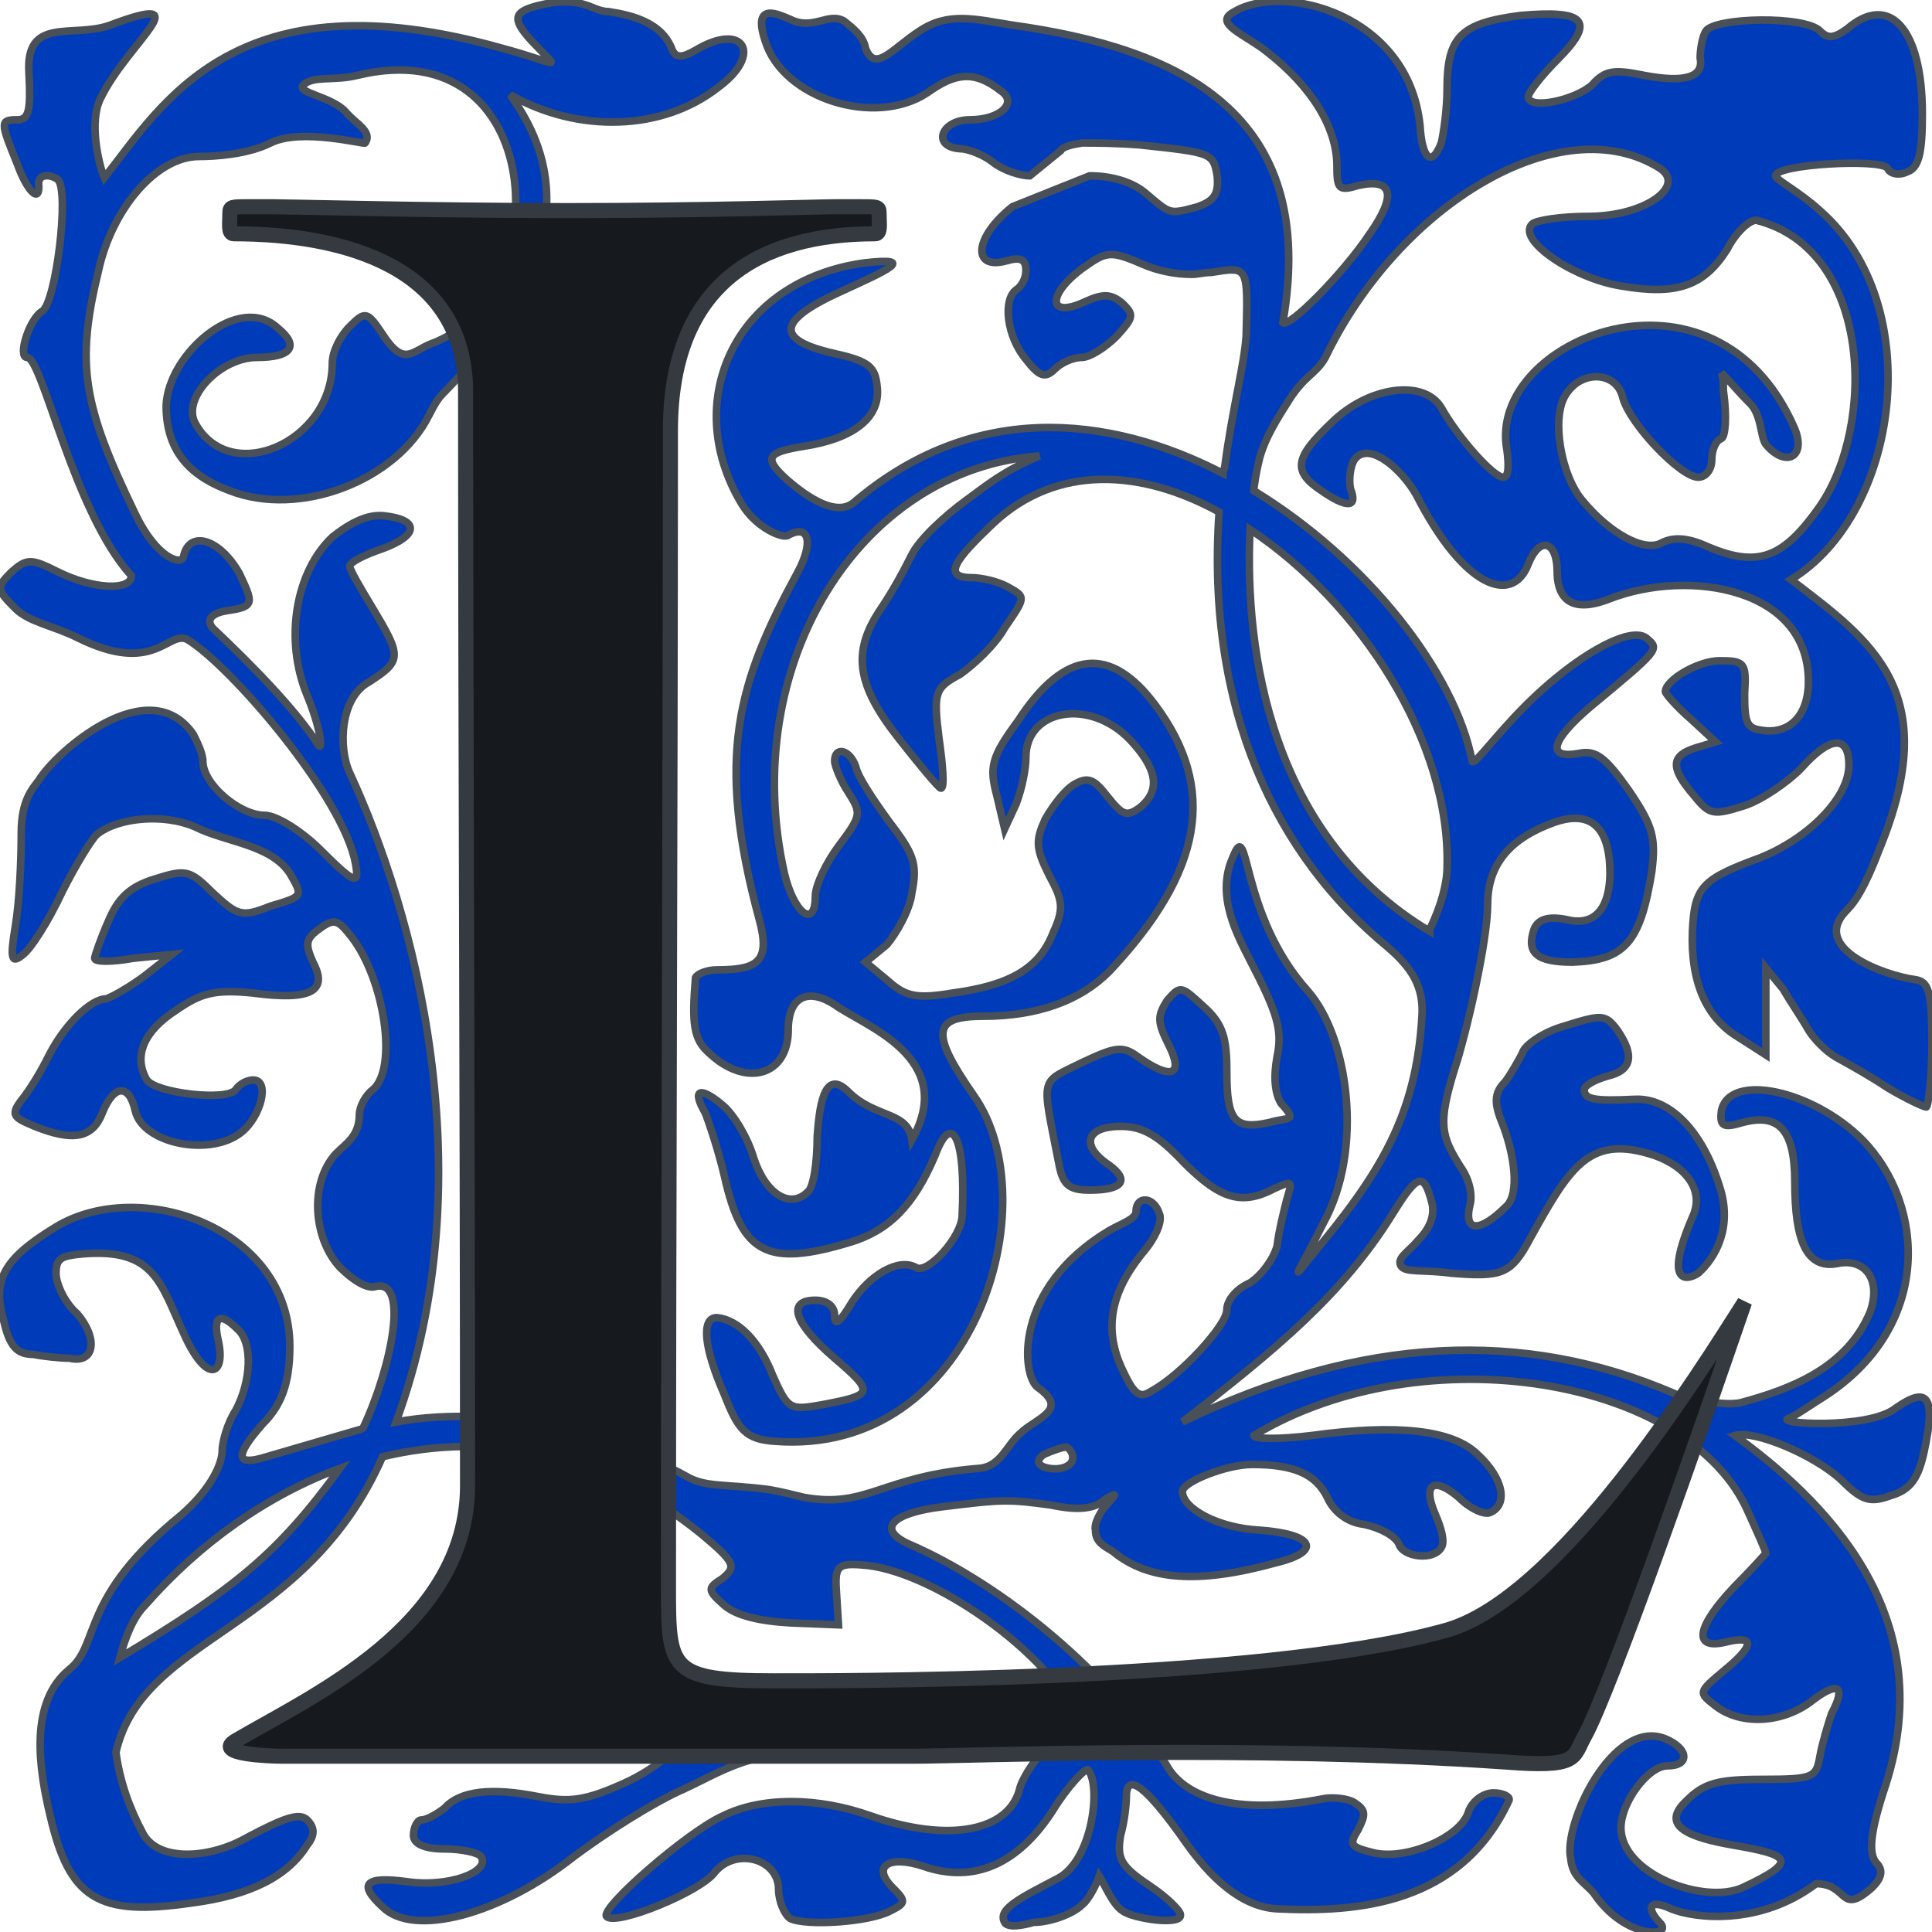 <?xml version="1.0" encoding="UTF-8" standalone="no"?>
<svg
   width="128"
   height="128"
   version="1.1"
   id="svg1"
   sodipodi:docname="icon.svg"
   xmlns:inkscape="http://www.inkscape.org/namespaces/inkscape"
   xmlns:sodipodi="http://sodipodi.sourceforge.net/DTD/sodipodi-0.dtd"
   xmlns="http://www.w3.org/2000/svg"
   xmlns:svg="http://www.w3.org/2000/svg">
  <sodipodi:namedview
     id="namedview1"
     pagecolor="#505050"
     bordercolor="#eeeeee"
     borderopacity="1"
     inkscape:showpageshadow="0"
     inkscape:pageopacity="0"
     inkscape:pagecheckerboard="0"
     inkscape:deskcolor="#d1d1d1" />
  <defs
     id="defs1">
    <style
       id="style1"><![CDATA[
            /* colors from open-props */
            :where(svg) {
                --gray-0: #f8f9fa;
                --gray-1: #f1f3f5;
                --gray-2: #e9ecef;
                --gray-3: #dee2e6;
                --gray-4: #ced4da;
                --gray-5: #adb5bd;
                --gray-6: #868e96;
                --gray-7: #495057;
                --gray-8: #343a40;
                --gray-9: #212529;
                --gray-10: #16191d;
                --gray-11: #0d0f12;
                --gray-12: #030507;
            }

            @font-face {
                font-family: EB Garamond Initials Fill1;
                src: url('../fonts/EB-Garamond-Initials/build/EBGaramond-InitialsF1.otf');
            }

            @font-face {
                font-family: EB Garamond Initials Fill2;
                src: url('../fonts/EB-Garamond-Initials/build/EBGaramond-InitialsF2.otf');
            }

            #decoration {
                stroke: #495057;
            }

            #initial {
                stroke: #343a40;
                fill: #16191d;
            }

            ]]></style>
  </defs>
  <!-- <rect x="0" y="0" width="128" height="128" /> -->
  <path
     d="m 22.528,97.28 c -4.096,5.632 -6.912,7.936 -14.592,12.544 0.384,-1.408 0.896,-2.688 1.664,-3.456 3.584,-4.096 8.064,-7.296 12.928,-9.088 z m 48.128,-1.408 c 0.256,0.128 0.512,0.512 0.384,0.896 -0.128,0.384 -0.768,0.64 -1.536,0.512 -0.768,-0.128 -0.896,-0.512 -0.384,-0.896 0.512,-0.256 1.28,-0.512 1.536,-0.512 z m 12.16,-60.8 c 7.296,4.864 13.312,14.08 13.056,22.4 0,1.024 -0.384,2.56 -1.152,4.096 0,0 0,0.128 0,0.128 C 84.224,55.424 82.432,43.264 82.816,35.072 Z M 35.2,2.688 C 37.248,4.864 37.12,4.224 33.28,3.2 15.616,-1.792 10.752,6.912 6.912,11.776 6.528,10.88 5.888,8.064 6.656,6.528 8.448,2.816 13.44,-0.64 7.296,1.664 4.864,2.56 1.664,1.024 1.92,4.864 c 0.128,2.432 0,3.072 -0.768,3.072 -1.152,0 -1.152,0.128 0,2.944 0.64,1.792 1.536,2.688 1.408,1.28 0,-0.64 0.768,-0.64 1.28,-0.256 0.768,0.768 -0.128,8.064 -1.024,8.704 -0.896,0.512 -1.664,3.072 -1.024,3.072 1.024,0 3.072,10.24 6.912,14.464 0,1.024 -2.56,0.896 -4.864,-0.256 -1.792,-0.896 -2.048,-0.896 -3.072,0 -1.024,1.024 -1.024,1.152 0.256,2.432 0.896,0.896 2.56,1.152 4.096,1.92 5.12,2.56 6.016,-0.512 7.296,0.128 2.944,1.792 10.368,10.496 11.136,14.848 0.256,1.408 0,1.408 -2.304,-0.896 -1.28,-1.28 -2.944,-2.304 -3.712,-2.304 -1.664,0 -4.096,-2.048 -4.096,-3.584 0,-0.512 -0.384,-1.28 -0.64,-1.792 -2.944,-4.224 -9.088,1.152 -10.24,3.072 -0.384,0.512 -1.152,1.28 -1.152,3.456 0,1.92 -0.128,4.608 -0.384,6.144 -0.384,2.304 -0.256,2.56 0.512,1.92 0.512,-0.384 1.664,-2.176 2.56,-4.096 0.896,-1.792 1.92,-3.456 2.304,-3.84 1.408,-1.152 4.48,-1.408 6.528,-0.512 2.048,1.024 4.992,1.152 6.272,3.072 0.896,1.536 0.896,1.536 -1.28,2.176 C 16,60.8 15.744,60.672 14.08,59.136 12.544,57.6 12.288,57.6 10.24,58.24 8.576,58.752 7.808,59.52 7.168,61.056 6.656,62.208 6.272,63.36 6.272,63.488 c 0,0.256 1.152,0.256 2.56,0 L 11.392,63.232 9.6,64.64 c -1.024,0.768 -2.176,1.408 -2.56,1.536 -1.024,0 -2.688,1.664 -3.712,3.584 -0.512,1.024 -1.024,1.92 -1.664,2.816 -1.024,1.28 -0.896,1.408 0.64,2.048 2.56,1.024 3.84,0.768 4.48,-0.896 0.768,-1.92 1.792,-1.92 2.176,-0.128 0.512,2.176 4.992,3.072 7.04,1.408 1.28,-1.024 1.92,-3.456 0.768,-3.456 -0.384,0 -0.896,0.256 -1.152,0.64 -0.512,0.768 -5.248,0.256 -5.888,-0.64 -0.896,-1.536 -0.256,-3.2 1.92,-4.608 1.664,-1.152 2.56,-1.408 5.12,-1.152 3.84,0.512 4.992,-0.128 3.968,-2.048 -0.512,-1.152 -0.512,-1.536 0.384,-2.176 1.024,-0.768 1.28,-0.64 2.176,0.512 2.176,2.816 3.072,8.704 1.408,10.112 -0.512,0.384 -0.896,1.152 -0.896,1.664 0,1.408 -0.896,1.92 -1.536,2.56 -1.792,1.92 -1.536,5.632 0.256,7.552 0.896,0.896 1.792,1.408 2.304,1.28 2.304,-0.64 1.152,5.248 -0.768,9.344 -0.128,0.128 -0.256,0.128 -0.256,0.128 l -6.144,1.792 c -2.048,0.64 -2.176,0 -0.256,-2.176 1.152,-1.152 1.792,-2.56 1.792,-5.12 0,-7.936 -9.984,-11.264 -15.488,-7.936 -3.584,2.176 -4.224,3.584 -3.456,6.272 0.384,1.664 0.896,2.176 1.92,2.176 0.64,0.128 1.792,0.256 2.432,0.256 1.664,0.384 1.92,-1.28 0.512,-2.944 -0.768,-0.64 -1.408,-1.92 -1.408,-2.688 0,-1.024 0.384,-1.152 1.792,-1.28 4.736,-0.384 5.12,1.92 6.656,5.248 1.536,3.456 2.816,2.816 2.304,0.512 -0.384,-1.664 0.128,-1.92 1.28,-0.768 1.024,0.896 0.896,3.456 -0.128,5.376 -0.512,0.768 -0.896,2.048 -0.896,2.688 0,0.768 -0.64,2.432 -2.688,4.224 -6.784,5.504 -5.376,8.576 -7.424,10.24 -2.688,2.176 -2.048,6.528 -1.28,9.728 1.28,5.504 3.2,6.656 9.344,5.76 3.968,-0.512 6.4,-1.792 7.68,-3.84 0.512,-0.64 0.512,-1.152 0,-1.664 -0.512,-0.512 -1.536,-0.128 -3.968,1.152 -2.432,1.408 -5.888,1.664 -6.912,-0.256 -0.896,-1.664 -1.536,-3.456 -1.792,-5.376 1.792,-7.808 12.544,-7.936 17.664,-19.584 6.912,-1.664 14.336,-0.384 21.12,5.12 2.304,1.92 2.304,2.176 1.408,2.944 -1.024,0.64 -1.024,0.768 0.128,1.792 0.768,0.64 2.176,1.024 4.352,1.152 l 3.2,0.128 -0.128,-2.048 c -0.128,-1.792 0,-2.048 1.664,-1.92 4.48,0.256 12.544,5.76 14.464,10.496 -1.28,-0.512 -2.56,-0.64 -4.096,-0.896 -9.472,-2.048 -23.424,3.328 -23.424,3.328 h -0.128 c -0.512,0.384 -1.408,1.024 -2.56,1.536 -2.56,1.152 -3.584,1.28 -5.632,0.896 -3.2,-0.64 -5.248,-0.384 -6.272,0.768 -0.512,0.384 -1.152,0.768 -1.536,0.768 -0.256,0 -0.512,0.512 -0.512,1.024 0,0.512 0.64,0.896 2.048,0.896 1.152,0 2.304,0.256 2.432,0.512 0.64,1.024 -2.176,2.048 -4.864,1.664 -2.816,-0.384 -3.328,0.128 -1.664,1.664 2.048,2.048 7.808,0.512 12.672,-3.328 2.048,-1.536 5.248,-3.584 7.296,-4.48 3.328,-1.536 4.352,-2.816 14.336,-2.944 5.888,-0.128 10.24,0.256 9.728,0.384 -0.64,0.256 -1.536,1.664 -1.792,2.432 -0.64,2.944 -4.736,3.712 -9.856,1.92 -3.584,-1.28 -7.296,-1.28 -9.856,0 -2.304,1.024 -8.192,6.144 -7.68,6.656 0.64,0.64 6.272,-1.664 7.168,-2.944 1.408,-1.664 4.224,-0.896 4.224,1.152 0,0.768 0.384,1.664 0.768,1.92 1.024,0.512 5.248,0.256 6.656,-0.512 1.024,-0.512 1.024,-0.64 0.128,-1.536 -1.408,-1.408 -0.256,-2.176 2.048,-1.408 3.328,1.152 6.272,-0.128 8.576,-3.712 1.024,-1.664 2.176,-2.816 2.304,-2.688 0.896,0.896 0.384,5.888 -1.92,7.168 -2.432,1.28 -4.096,2.048 -3.584,2.944 0.256,0.512 1.92,0 1.92,0 1.024,0 2.56,-0.512 3.2,-1.152 0.512,-0.384 1.024,-1.536 1.152,-1.92 0.256,0.384 0.896,1.92 1.536,2.304 0.64,0.512 3.968,1.024 3.84,0.256 0,-0.256 -0.896,-1.152 -2.048,-1.92 -1.92,-1.28 -2.176,-1.792 -1.92,-3.328 0.256,-0.896 0.384,-2.048 0.384,-2.56 0,-1.664 1.28,-0.768 3.968,3.072 1.536,2.176 3.584,4.224 6.016,4.352 5.248,0.256 12.16,-0.256 15.36,-7.168 0.128,-0.256 -0.384,-0.512 -1.024,-0.512 -0.64,0 -1.408,0.512 -1.664,1.28 -0.512,1.664 -4.096,3.2 -6.272,2.688 -1.536,-0.384 -1.664,-0.512 -1.024,-1.536 0.512,-1.024 0.512,-1.28 -0.256,-1.792 -0.384,-0.256 -1.408,-0.384 -2.048,-0.256 -5.888,1.152 -9.216,-0.128 -10.368,-2.176 -3.584,-6.016 -10.88,-12.032 -17.152,-14.72 -2.176,-1.024 -0.896,-2.048 2.176,-2.432 4.096,-0.512 4.48,-0.512 7.296,-0.128 1.792,0.384 2.944,0.256 3.584,-0.384 0.896,-0.512 0.768,-0.384 -0.128,0.64 0,0 -0.64,0.896 -0.512,1.408 0,0.768 0.512,1.024 1.152,1.408 2.304,1.92 5.632,2.176 10.752,0.768 3.2,-0.768 2.56,-1.92 -1.024,-2.176 -2.688,-0.128 -5.12,-1.408 -5.12,-2.56 0,-0.64 2.944,-1.792 4.608,-1.792 2.816,0 4.224,0.64 4.992,2.176 0.384,0.896 1.28,1.664 2.432,1.792 1.152,0.256 2.048,0.768 2.304,1.28 0.256,0.896 2.304,1.152 2.816,0.256 0.256,-0.384 0,-1.28 -0.384,-2.176 -0.896,-2.048 -0.128,-2.56 1.536,-1.152 0.768,0.768 1.664,1.152 2.048,1.024 1.28,-0.512 0.896,-2.304 -0.768,-3.84 -1.664,-1.664 -5.376,-2.048 -11.008,-1.28 -2.048,0.256 -3.84,0.256 -3.84,0 11.264,-6.784 28.928,-3.84 32.768,5.12 0.64,1.408 1.152,2.56 1.152,2.688 0,0 -0.896,1.024 -2.048,2.176 -2.56,2.688 -2.816,4.224 -0.64,3.712 2.048,-0.512 1.92,0.256 -0.128,1.92 -1.664,1.408 -1.664,1.408 -0.512,2.304 1.664,1.28 4.352,1.152 6.272,-0.256 1.792,-1.408 2.432,-1.152 1.408,0.768 -0.256,0.768 -0.64,2.048 -0.768,2.816 -0.256,1.408 -0.384,1.536 -3.84,1.536 -2.944,0 -3.84,0.256 -4.992,1.408 -1.792,1.664 0.128,2.432 3.072,2.944 3.712,0.64 4.48,1.024 0.64,2.816 -2.56,1.152 -8.064,-0.896 -8.064,-3.968 0,-1.664 1.792,-4.096 3.072,-4.096 1.536,0 1.408,-1.152 -0.128,-1.792 -3.456,-1.408 -6.784,5.632 -6.272,7.936 0.128,1.28 0.896,1.536 1.536,2.304 2.048,3.072 5.376,2.944 4.352,1.92 -0.768,-0.768 -0.896,-1.664 0.768,-0.896 1.536,0.64 5.888,1.152 9.6,-1.664 2.176,0 1.536,2.176 3.712,0.256 0.64,-0.64 0.768,-1.152 0.256,-1.664 -0.512,-0.64 -0.384,-2.048 0.64,-5.12 3.712,-11.52 -4.352,-19.072 -9.984,-23.168 1.28,-0.384 5.248,1.28 7.04,2.944 1.408,1.408 1.92,1.536 3.328,1.024 1.28,-0.384 1.792,-1.152 2.176,-2.944 0.768,-3.584 0.256,-4.352 -1.92,-2.816 -1.792,1.408 -8.192,1.024 -7.04,0.64 0.384,-0.128 1.28,-0.768 2.304,-1.408 7.168,-4.608 6.784,-12.672 2.56,-17.024 -3.328,-3.328 -8.832,-4.48 -9.344,-1.92 -0.128,1.024 0.128,1.152 1.408,0.768 2.432,-0.64 3.456,0.512 3.456,3.968 0,3.84 0.768,5.76 2.816,5.376 1.792,-0.384 2.944,1.024 2.176,3.2 -1.536,3.712 -5.248,5.12 -8.576,6.016 -1.024,0.256 -3.712,-0.256 -4.48,-0.64 -9.856,-4.224 -20.608,-3.84 -32.512,1.92 6.272,-4.864 10.624,-8.448 13.952,-13.824 1.664,-2.688 2.048,-2.688 2.56,-0.768 0.256,0.896 -0.128,1.792 -0.896,2.56 -0.64,0.768 -1.408,1.152 -1.152,1.664 0.256,0.512 1.536,0.256 3.328,0.512 3.328,0.256 3.968,0.128 5.248,-2.304 2.56,-4.608 3.84,-6.784 7.808,-5.632 2.304,0.64 3.84,2.304 2.944,4.224 -1.92,4.48 -0.384,4.224 0.384,3.712 1.152,-1.024 2.304,-3.072 1.408,-5.76 -1.152,-3.712 -3.328,-5.888 -5.632,-5.76 -2.688,0.128 -3.328,0 -3.328,-0.64 0,-0.256 0.64,-0.64 1.536,-0.896 1.664,-0.384 1.792,-1.408 0.64,-3.072 -0.768,-1.024 -1.024,-1.024 -3.456,-0.256 -1.408,0.384 -2.688,1.28 -2.816,1.792 -0.256,0.512 -0.768,1.408 -1.152,1.92 -0.64,0.64 -0.768,1.28 -0.256,2.56 0.896,2.176 1.28,4.992 0.256,5.76 -1.536,1.536 -2.816,1.792 -2.304,-0.256 0.128,-0.512 0,-1.536 -0.64,-2.432 -1.28,-2.048 -1.536,-2.816 -0.384,-6.528 0.768,-2.304 2.176,-8.448 2.176,-10.88 0,-2.56 1.408,-4.224 3.968,-5.248 2.432,-1.024 3.84,-0.256 4.096,2.304 0.256,2.944 -0.768,4.48 -2.816,3.968 -1.28,-0.256 -1.92,0 -2.176,0.64 -0.512,1.536 0.128,2.176 2.56,2.176 3.456,-0.128 4.48,-1.28 5.248,-6.016 0.256,-2.176 0.128,-2.944 -1.536,-5.376 -1.536,-2.176 -2.176,-2.688 -3.328,-2.432 -2.176,0.384 -1.792,-0.896 0.768,-3.072 4.48,-3.712 4.608,-3.84 3.84,-4.48 -1.024,-1.152 -5.248,1.28 -8.832,5.12 -1.792,1.92 -2.688,3.2 -2.816,2.944 -1.152,-5.888 -6.912,-13.312 -14.464,-17.92 0,-0.256 0.128,-1.152 0.384,-2.176 0.256,-0.896 0.64,-1.792 1.792,-3.584 1.152,-1.92 1.92,-1.92 2.56,-3.072 4.864,-10.112 15.616,-16.64 22.144,-12.544 1.792,1.152 -0.896,3.2 -4.736,3.2 -1.792,0 -3.456,0.256 -3.712,0.512 -1.024,1.024 2.688,3.584 5.888,4.096 3.712,0.64 5.504,0 7.04,-2.432 0.512,-1.024 1.408,-1.92 1.92,-1.92 7.68,1.92 7.936,13.568 4.224,18.944 -2.432,3.456 -4.096,4.096 -7.424,2.688 -1.408,-0.64 -2.304,-0.64 -3.072,-0.256 -1.152,0.64 -3.456,-0.64 -5.248,-2.816 -1.408,-1.664 -2.048,-5.376 -1.152,-6.912 1.024,-1.792 3.456,-1.664 3.84,0.128 0.512,1.792 3.84,5.248 4.992,5.248 0.512,0 0.896,-0.512 0.896,-1.152 0,-0.64 0.256,-1.28 0.64,-1.408 0.256,-0.128 0.384,-1.408 0.128,-3.2 0,-0.512 0,-0.768 -0.128,-1.152 0.64,0.64 1.152,1.28 1.792,1.92 0.896,0.768 0.768,2.304 1.152,2.816 1.28,1.536 2.688,0.896 1.92,-1.024 -5.248,-12.16 -20.48,-5.888 -19.072,1.408 0.128,1.024 0.128,1.792 -0.256,1.792 -0.64,0 -2.944,-2.56 -4.096,-4.608 -1.152,-1.92 -4.864,-1.408 -7.296,1.024 -2.432,2.304 -2.56,3.2 -0.64,4.48 1.664,1.152 2.432,1.152 1.92,-0.128 -0.128,-0.64 0,-1.536 0.256,-1.92 0.896,-1.28 3.072,0.512 4.096,2.304 3.2,6.272 6.4,7.296 7.424,4.608 0.768,-1.92 1.92,-1.536 1.92,0.512 0,1.28 0.512,2.944 3.456,1.792 5.248,-2.048 13.44,-0.768 13.184,5.76 -0.128,2.304 -1.536,3.2 -3.072,2.944 -1.024,-0.128 -1.152,-0.512 -1.152,-2.432 0.128,-2.048 0,-2.176 -1.664,-2.176 -1.408,0 -3.584,1.28 -3.584,2.048 0,0.128 0.768,1.024 1.664,1.792 l 1.664,1.536 -1.28,0.384 c -1.664,0.512 -1.792,1.28 -0.128,3.2 1.024,1.28 1.28,1.28 3.328,0.64 1.152,-0.384 2.816,-1.536 3.712,-2.432 1.92,-2.176 3.2,-2.304 3.2,-0.256 0,2.176 -2.688,4.864 -5.888,6.144 -3.84,1.408 -4.352,1.92 -4.48,4.864 -0.128,3.328 0.896,5.76 3.072,7.04 l 1.792,1.152 v -5.76 l 1.152,1.408 c 0.512,0.896 1.152,1.792 1.664,2.688 0.384,0.64 1.152,1.408 1.792,1.792 1.152,0.64 2.304,1.28 3.456,2.048 1.28,0.768 2.432,1.28 2.56,1.28 0.128,0 0.384,-1.92 0.384,-4.224 0,-3.584 -0.256,-4.096 -1.152,-4.224 -1.92,-0.256 -7.04,-2.048 -4.48,-4.608 0.512,-0.512 1.152,-1.408 2.176,-4.096 4.224,-10.368 -0.512,-13.696 -5.888,-17.792 7.168,-4.352 9.088,-18.176 1.92,-24.448 -1.408,-1.28 -2.944,-2.048 -2.944,-2.304 0,-0.768 6.912,-1.152 7.424,-0.512 0.128,0.384 0.768,0.512 1.28,0.256 0.768,-0.256 1.024,-1.152 1.024,-3.84 0,-5.632 -2.176,-8.064 -4.992,-5.632 -0.896,0.64 -1.28,0.64 -1.792,0.128 -1.024,-1.024 -6.912,-0.896 -7.552,0 -0.256,0.384 -0.384,1.28 -0.384,1.792 0.256,1.28 -1.024,1.664 -3.712,1.152 -1.92,-0.384 -2.56,-0.384 -3.456,0.64 -1.152,1.024 -4.224,1.664 -4.224,0.768 0,-0.256 0.896,-1.408 1.92,-2.432 2.56,-2.56 1.92,-3.328 -2.432,-2.944 -3.968,0.512 -4.864,1.408 -4.864,4.864 0,1.408 -0.256,3.072 -0.384,3.584 -0.64,1.664 -1.28,1.024 -1.408,-1.152 -0.768,-7.424 -9.088,-9.472 -12.288,-7.552 -1.536,0.768 0.768,1.536 2.176,2.688 2.944,2.304 4.608,4.992 4.608,7.552 0,1.536 0.128,1.664 1.408,1.28 2.304,-0.512 2.56,0.64 0.768,3.2 -1.792,2.688 -5.376,6.272 -5.76,5.888 C 87.424,7.424 78.08,3.2 67.072,1.664 64.64,1.28 62.848,0.768 60.928,2.048 59.136,3.2 57.984,4.864 57.344,3.2 57.216,2.432 56.576,1.92 55.936,1.408 54.912,0.768 53.888,2.048 52.352,1.28 51.712,1.024 49.792,0 50.688,2.688 c 1.152,3.84 7.296,5.76 10.752,3.456 1.792,-1.28 3.072,-1.536 4.864,-0.128 1.152,0.768 0,1.92 -2.048,1.92 -1.92,0 -2.56,1.792 -0.64,1.92 0.512,0 1.536,0.384 2.176,0.896 0.64,0.512 1.792,0.896 2.432,0.896 L 70.272,9.984 C 70.4,9.728 70.912,9.6 71.68,9.472 c 0.896,0 2.176,0 3.84,0.128 4.736,0.512 4.864,0.512 5.12,2.048 0.128,1.28 -0.256,1.664 -1.28,2.048 -1.92,0.512 -1.792,0.512 -3.456,-0.896 -0.896,-0.768 -2.304,-1.152 -3.712,-1.152 l -5.12,2.048 c -2.56,2.048 -2.688,4.224 -0.384,3.584 0.896,-0.256 1.28,-0.128 1.28,0.64 0,0.512 -0.256,1.024 -0.64,1.28 -0.896,0.64 -0.64,3.072 0.64,4.608 0.896,1.152 1.28,1.28 1.92,0.64 0.384,-0.384 1.152,-0.768 1.792,-0.768 0.512,0 1.536,-0.64 2.304,-1.408 1.152,-1.28 1.152,-1.408 0.384,-2.176 -0.768,-0.64 -1.28,-0.64 -2.432,-0.128 -2.688,1.28 -2.56,-0.64 0.128,-2.432 1.28,-0.896 1.664,-0.896 3.712,0 0.896,0.384 2.048,0.64 3.2,0.64 0.384,0 0.768,-0.128 1.28,-0.128 2.432,-0.384 2.432,-0.512 2.304,4.224 -0.128,1.92 -0.896,4.736 -1.408,8.576 0,0.128 -0.128,0.384 -0.128,0.512 -7.68,-3.968 -16.64,-4.736 -24.448,1.92 -0.896,0.768 -2.432,0.256 -4.48,-1.536 -1.536,-1.408 -1.28,-1.792 1.152,-2.176 3.328,-0.512 5.12,-1.92 4.864,-3.968 -0.128,-1.28 -0.512,-1.664 -2.816,-2.176 -3.968,-0.896 -3.84,-2.176 0.384,-4.096 3.072,-1.408 5.12,-2.304 1.664,-1.92 -8.704,1.152 -12.288,9.216 -8.192,16 1.024,1.664 2.816,2.304 3.072,2.048 1.408,-0.768 1.664,0.512 0.64,2.432 -3.968,7.296 -5.504,12.16 -2.56,23.04 0.768,2.816 -0.128,3.328 -2.816,3.328 -0.64,0 -1.28,0.256 -1.408,0.512 -0.256,3.072 -0.128,4.096 0.896,4.992 2.432,2.304 5.248,1.536 5.248,-1.536 0,-2.176 1.28,-2.816 3.072,-1.664 1.92,1.408 8.192,3.456 5.12,8.96 -0.256,-1.92 -2.432,-1.408 -4.224,-3.2 -1.664,-1.664 -1.92,1.28 -2.048,2.944 0,1.792 -0.256,3.456 -0.64,3.712 -1.152,1.152 -2.816,0.128 -3.584,-2.304 -0.384,-1.28 -1.28,-2.816 -2.048,-3.456 -1.536,-1.28 -2.048,-1.024 -1.152,0.512 0.256,0.64 0.896,2.56 1.28,4.224 1.152,5.12 2.816,6.016 8.32,4.352 2.56,-0.768 4.224,-2.432 5.632,-5.76 1.152,-3.072 2.048,-1.024 1.792,3.968 0,1.408 -2.304,3.968 -3.072,3.456 -1.152,-0.64 -3.072,0.512 -4.224,2.304 -0.768,1.28 -1.152,1.664 -1.152,0.896 0,-0.64 -0.512,-1.024 -1.28,-1.024 -1.92,0 -1.408,1.536 1.28,3.84 2.688,2.304 2.56,2.432 -0.768,3.072 -2.176,0.384 -2.304,0.384 -3.328,-1.92 -0.896,-2.304 -2.304,-3.712 -3.712,-3.84 -1.024,0 -0.896,1.92 0.512,5.12 0.896,2.304 1.408,2.944 3.328,3.072 13.312,1.024 18.176,-15.872 13.184,-22.912 -2.944,-4.224 -2.688,-5.248 0.64,-5.248 3.584,0 6.4,-1.024 8.32,-2.944 6.272,-6.656 7.168,-12.16 3.072,-17.664 -2.944,-3.968 -6.016,-3.712 -9.088,1.024 -1.792,2.432 -1.92,3.072 -1.408,4.992 l 0.512,2.176 0.768,-1.664 c 0.384,-1.024 0.64,-2.304 0.64,-3.072 0,-3.2 4.224,-3.968 6.912,-1.152 1.792,1.92 2.048,3.328 0.64,4.48 -0.896,0.64 -1.152,0.512 -2.176,-0.768 -0.896,-1.152 -1.28,-1.28 -2.176,-0.768 -0.64,0.384 -1.408,1.408 -1.92,2.304 -0.64,1.408 -0.64,1.92 0.256,3.712 0.896,1.664 1.024,2.176 0.256,3.84 -0.896,2.304 -2.816,3.456 -6.656,3.968 -2.304,0.384 -3.072,0.256 -4.224,-0.768 l -1.536,-1.28 1.408,-1.152 c 0.64,-0.768 1.536,-2.304 1.664,-3.456 0.384,-1.92 0.128,-2.56 -1.536,-4.736 -1.024,-1.408 -2.048,-2.944 -2.176,-3.584 -0.384,-1.152 -1.408,-1.408 -1.408,-0.384 0,0.256 0.384,1.28 0.896,2.048 0.896,1.408 0.896,1.536 -0.64,3.584 -0.768,1.024 -1.536,2.56 -1.536,3.328 0,2.176 -1.408,1.152 -2.048,-1.536 -3.072,-13.696 4.864,-26.752 16.896,-27.648 -2.432,1.024 -3.456,1.92 -4.864,2.944 -1.408,1.024 -3.072,2.56 -3.584,3.584 -0.64,1.28 -1.28,2.432 -2.048,3.584 -1.92,2.816 -1.664,4.992 1.152,8.576 1.408,1.792 2.688,3.328 2.816,3.328 0.256,0 0.128,-1.536 -0.128,-3.328 -0.384,-3.072 -0.256,-3.328 1.408,-4.224 0.896,-0.64 2.304,-1.92 2.944,-3.072 1.408,-2.048 1.408,-2.048 0.256,-2.688 -0.64,-0.384 -1.792,-0.64 -2.432,-0.64 -2.048,0 -1.024,-1.28 1.408,-3.584 4.224,-3.968 9.856,-3.584 14.976,-0.768 -0.896,13.184 3.84,22.784 11.136,28.8 1.664,1.408 2.432,2.688 2.304,4.608 -0.384,6.656 -2.816,10.496 -7.424,16 -1.408,1.792 -0.768,1.024 0.896,-2.304 2.688,-4.864 1.664,-12.288 -1.024,-15.36 -4.608,-5.12 -3.84,-11.776 -4.992,-8.832 -1.152,2.56 0.384,5.248 1.152,6.784 1.792,3.456 2.176,4.608 1.792,6.4 -0.256,1.408 -0.128,2.432 0.256,3.072 1.152,1.28 0.512,0.896 -0.768,1.28 -2.304,0.512 -2.816,-0.128 -2.816,-3.328 0,-2.304 -0.256,-3.2 -1.536,-4.352 -1.536,-1.408 -1.536,-1.408 -2.432,-0.384 -0.64,1.024 -0.64,1.408 0.128,2.944 1.024,2.048 0.128,2.304 -2.048,0.768 -1.024,-0.768 -1.536,-0.64 -3.712,0.384 -2.816,1.408 -2.688,0.768 -1.536,6.656 0.256,1.408 0.64,1.792 2.048,1.792 2.176,0 2.688,-0.64 1.28,-1.664 -1.92,-1.28 -1.536,-2.56 0.768,-2.56 1.408,0 2.432,0.512 4.224,2.432 2.432,2.432 3.84,2.816 6.016,1.664 1.152,-0.512 1.152,-0.512 0.768,0.768 -0.256,1.024 -0.512,2.048 -0.64,3.072 -0.256,0.896 -1.024,1.92 -1.792,2.432 -0.896,0.384 -1.536,1.152 -1.536,1.792 0,1.024 -3.072,4.352 -4.992,5.376 -0.768,0.512 -1.152,0.256 -1.92,-1.408 -1.28,-2.688 -0.768,-5.12 1.28,-7.68 0.896,-1.024 1.408,-2.176 1.152,-2.688 -0.384,-1.152 -1.536,-1.152 -1.536,-0.128 0,0.512 -0.896,0.768 -1.792,1.28 -6.4,3.84 -5.76,9.6 -4.736,10.368 2.176,1.536 -0.128,2.048 -1.152,3.072 -0.896,0.768 -1.28,2.176 -2.688,2.304 -6.528,0.512 -7.424,2.688 -11.648,1.92 C 52.736,99.072 51.712,98.816 50.944,98.688 48,98.304 46.72,98.56 45.44,97.792 40.832,95.232 33.28,92.928 26.24,94.208 32.256,77.824 27.392,60.288 23.168,51.2 c -0.768,-1.664 -0.64,-4.992 1.28,-6.016 2.176,-1.408 2.176,-1.664 0.256,-4.864 -0.768,-1.28 -1.536,-2.56 -1.536,-2.816 0,-0.256 1.024,-0.768 2.176,-1.152 2.432,-0.896 2.432,-1.92 0.128,-2.176 -1.024,-0.128 -2.176,0.384 -3.456,1.408 -2.432,2.304 -3.2,6.784 -1.664,10.496 0.896,2.176 1.024,3.584 0.768,3.328 -1.536,-2.432 -4.608,-5.504 -7.04,-7.808 -0.512,-0.64 0.128,-1.024 1.024,-1.152 1.792,-0.256 1.664,-0.512 0.768,-2.432 -1.28,-2.304 -3.328,-2.944 -3.712,-1.152 -0.128,0.64 -1.792,0.128 -3.2,-2.816 C 5.504,26.88 4.992,24.192 6.528,17.92 c 0.896,-4.096 3.84,-7.552 6.656,-7.552 1.024,0 3.2,-0.128 4.736,-0.896 2.048,-1.024 6.272,0.128 6.272,0 0.512,-0.768 -0.64,-1.28 -1.28,-2.048 -0.896,-1.024 -3.328,-1.28 -2.816,-1.792 0.64,-0.64 2.048,-0.256 3.584,-0.64 12.672,-3.072 13.312,14.72 4.864,17.792 -1.28,0.512 -1.792,1.536 -3.2,-0.64 -1.024,-1.536 -1.152,-1.536 -2.176,-0.512 -0.64,0.64 -1.152,1.664 -1.152,2.432 0,5.248 -6.784,8.192 -9.088,3.968 -0.896,-1.664 1.664,-4.352 4.096,-4.352 2.304,0 2.816,-0.768 1.408,-1.92 -2.56,-2.432 -7.296,1.664 -7.424,5.12 0,3.2 1.792,4.736 4.224,5.632 4.608,1.792 11.008,-0.64 13.184,-4.992 0.384,-0.768 0.64,-1.152 0.896,-1.408 6.656,-6.784 9.216,-13.312 4.48,-19.84 4.48,2.56 10.112,2.432 13.824,-0.512 C 50.56,3.584 49.28,1.408 46.08,3.328 45.184,3.84 44.8,3.84 44.544,3.328 43.904,1.536 41.984,1.024 40.32,0.768 39.168,0.768 38.656,-0.384 35.584,0.384 34.176,0.768 33.792,1.152 35.2,2.688 Z"
     id="decoration"
     style="font-size:128px;font-family:'EB Garamond Initials Fill1';text-anchor:middle;fill:#003cba;stroke-width:0.5"
     aria-label="L" />
  <path
     d="m 16.512,13.696 c -1.152,0 -1.28,0 -1.28,0.384 0,0.768 -0.128,1.408 0.256,1.408 7.296,0 15.36,2.176 15.36,10.496 0,23.424 0.128,46.72 0.128,72.448 0,9.344 -10.368,13.952 -15.36,16.896 -1.536,0.896 2.304,1.024 3.072,1.024 h 41.856 c 3.712,0 22.272,-0.768 39.168,0.384 4.864,0.384 4.48,-0.256 5.248,-1.664 1.664,-2.944 7.68,-20.224 10.624,-28.8 -2.944,4.608 -12.288,19.712 -19.84,21.76 -12.416,3.456 -41.344,3.328 -44.416,3.328 -7.04,0 -7.04,-0.768 -7.04,-6.272 0,-26.368 0.128,-51.968 0.128,-76.544 0,-9.856 6.016,-13.056 13.568,-13.056 0.384,0 0.256,-0.64 0.256,-1.408 0,-0.384 -0.128,-0.384 -1.28,-0.384 h -1.536 c -1.152,0 -8.576,0.256 -17.792,0.256 -9.216,0 -18.432,-0.256 -19.584,-0.256 z"
     id="initial"
     style="font-size:128px;font-family:'EB Garamond Initials Fill2';text-anchor:middle"
     aria-label="L" />
</svg>
